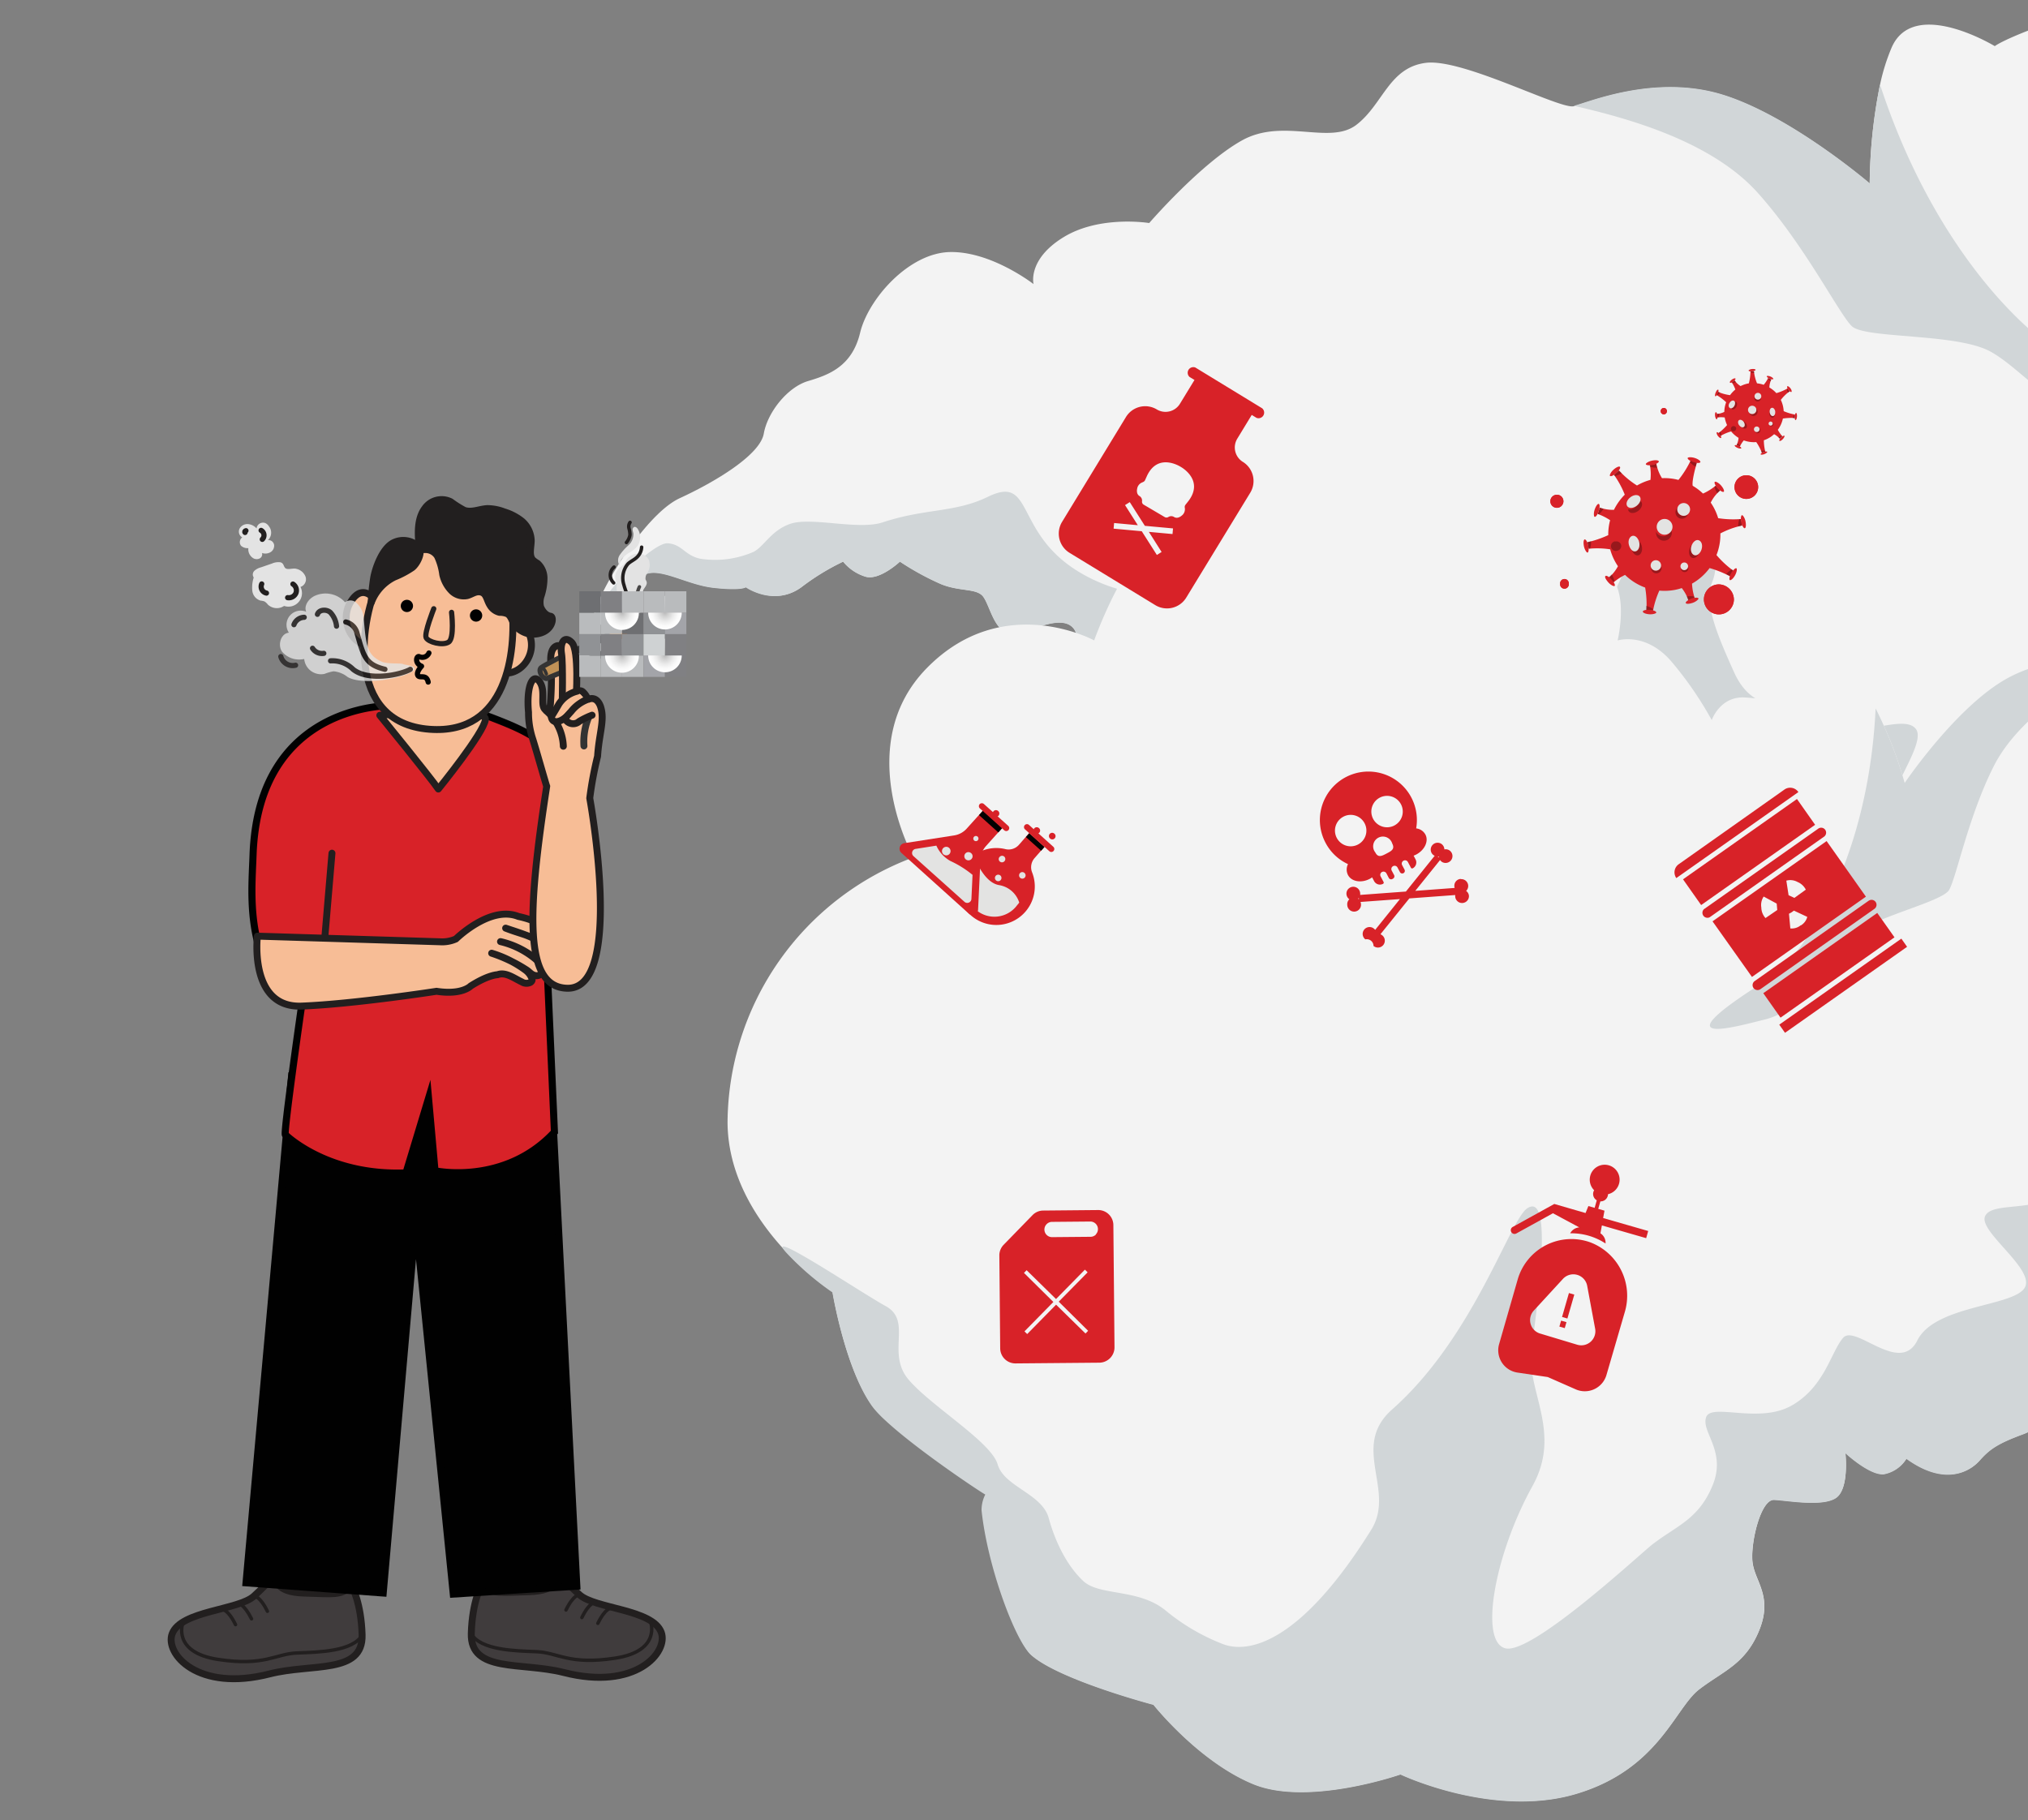 <svg xmlns="http://www.w3.org/2000/svg" xmlns:xlink="http://www.w3.org/1999/xlink" viewBox="0 0 360 323.15"><rect x="0" y="0" width="360" height="323.15" fill="#808080" stroke="none"/><defs><style>.cls-1,.cls-15,.cls-17,.cls-19,.cls-20,.cls-24,.cls-9{fill:none;}.cls-2{isolation:isolate;}.cls-3{clip-path:url(#clip-path);}.cls-4{fill:#f3f3f3;}.cls-5{fill:#d1d6d8;}.cls-13,.cls-6{fill:#f7bd96;}.cls-13,.cls-14,.cls-17,.cls-20,.cls-6,.cls-7,.cls-8,.cls-9{stroke:#221f1f;}.cls-10,.cls-11,.cls-13,.cls-14,.cls-15,.cls-17,.cls-19,.cls-20,.cls-21,.cls-24,.cls-6,.cls-7,.cls-8,.cls-9{stroke-linecap:round;}.cls-13,.cls-14,.cls-15,.cls-17,.cls-19,.cls-20,.cls-21,.cls-24,.cls-6,.cls-7,.cls-8,.cls-9{stroke-linejoin:round;}.cls-14,.cls-19,.cls-20,.cls-21,.cls-6,.cls-7,.cls-8{stroke-width:1.23px;}.cls-21,.cls-7{fill:#fff;}.cls-8{fill:#403c3d;}.cls-24,.cls-9{stroke-width:0.61px;}.cls-10,.cls-12{fill:#010101;}.cls-10,.cls-11,.cls-15{stroke:#010101;}.cls-10,.cls-11{stroke-miterlimit:10;stroke-width:1.26px;}.cls-11,.cls-35{fill:#d82228;}.cls-13,.cls-15,.cls-17{stroke-width:0.92px;}.cls-14{fill:#221f1f;}.cls-16{fill:#e3e3e3;}.cls-18{opacity:0.8;}.cls-19,.cls-21,.cls-24{stroke:#333;}.cls-22{fill:#fb9036;}.cls-23{fill:#c19257;}.cls-25{fill:#b9bbbd;}.cls-26{fill:#a3a4a9;}.cls-27{fill:#808083;}.cls-28,.cls-29,.cls-33,.cls-34{mix-blend-mode:multiply;}.cls-28{fill:url(#radial-gradient);}.cls-29{fill:url(#radial-gradient-2);}.cls-30{fill:#909295;}.cls-31{fill:#cfd2d3;}.cls-32{fill:#6e6f72;}.cls-33{fill:url(#radial-gradient-3);}.cls-34{fill:url(#radial-gradient-4);}.cls-36,.cls-38{opacity:0.3;}.cls-37{fill:#e3e3e2;}</style><clipPath id="clip-path"><rect class="cls-1" width="360" height="323"/></clipPath><radialGradient id="radial-gradient" cx="110.43" cy="116.44" r="2.98" gradientUnits="userSpaceOnUse"><stop offset="0" stop-color="#bababa"/><stop offset="0.23" stop-color="#d2d2d2"/><stop offset="0.52" stop-color="#ebebeb"/><stop offset="0.78" stop-color="#fafafa"/><stop offset="1" stop-color="#fff"/></radialGradient><radialGradient id="radial-gradient-2" cx="118.04" cy="116.38" r="2.98" xlink:href="#radial-gradient"/><radialGradient id="radial-gradient-3" cx="110.43" cy="108.84" r="2.98" xlink:href="#radial-gradient"/><radialGradient id="radial-gradient-4" cx="118.04" cy="108.78" r="2.98" xlink:href="#radial-gradient"/></defs><g class="cls-2"><g id="Layer_1" data-name="Layer 1"><g class="cls-3"><path class="cls-4" d="M135.58,77c-.68,3.81-8.68,8.58-14.93,11.46s-14.8,17.05-15.56,21.79,6.28-6.24,9-8.06,7.59,1.57,12.58,2.13,5.74-.11,5.74-.11,5,3.55,9.83.05a41.76,41.76,0,0,1,7.44-4.56,8.22,8.22,0,0,0,4,2.68c2.49.7,6.08-2.68,6.08-2.68a48.33,48.33,0,0,0,7.31,4c3.36,1.36,6.39.68,7.51,2.27s1.82,5.54,4.25,6.41,9.52-4,11.85-.69-5.24,13.13,6.06,20.12,17.93.25,20-3.49-.92-6.87,1.32-9.49,9.76,1.83,13.5,4.65,10.06,8.86,15.68,6.93-.18,4.42,4.38,13.26,14.45.6,21.42-.44,13.37-15,19.74-14.25,16.34,3.12,13.21,10.84c-1.51,3.74,1,9.23,3.83,15.47,3.29,7.32,11.16,6.56,14.49,8.94s7.16-1.24,8.53-2.26,4.08-.32,5.87,1,2.2,7.21-.38,8.46.45,6,6.45,6.52,8,1.26,10.76,3.05,8.91,3.48,15.43-4.64c0,0,2.6,2.47,5.71,2s7-6.74,7-6.74,1.22,7.93,4.67,9,10.38-2.31,13.21-3.23,7.62,7.86,8.25,12.06-2.37,8.41,2.55,14.82,10,6.51,16.23,9.05,13.29,14.66,32.31,15S497,213.93,497,213.93s21.52,1.45,31.84-6.53,16.6-22.72,16.6-22.72S564,173.93,568.45,167s-1.82-37.76-1.06-39.59,16.85-13.12,20.4-22.75,1.8-26.45,1.8-26.45,18.19-20.37,12.46-42S576-7,547-9.4c0,0,6.71-27.53-14-39.51S495.88-45,495.88-45s-11.51-16.51-20-18.3-18.15,7.52-18.15,7.52-27.39-4-35.49,1.57-7.85,18.38-7.85,18.38-24.06.53-30.24,5,.41,16.26.41,16.26-6.68-.27-10.38,8a77.65,77.65,0,0,0-5,14.42S366,3.14,360.65,5.19s-6.55,3-6.55,3-14.3-8.7-18.27.17a35.54,35.54,0,0,0-2.1,6.7,92.42,92.42,0,0,0-1.83,17.54s-14-12-26.09-15.74-23.95,1.41-26.44,2-19.74-8.54-26.28-7.7-7.57,7.36-12.31,11-13-1.3-20.31,2.77S204,39.6,204,39.6s-8.75-1.44-15.2,2.51-5.33,8.33-5.33,8.33-7.45-5.81-14.79-5.69-14.56,8.33-16,14.34-5.62,7.49-9.25,8.57S136.25,73.19,135.58,77Z"/><path class="cls-5" d="M118.49,96.46c2.62.15,3.05,2.19,5.88,2.75a17.11,17.11,0,0,0,9.4-1.23c1.92-1,3.13-3.84,6.59-5,3.8-1.22,12,1.18,16.31-.23,7.65-2.54,12.77-1.67,18.69-4.54,8.17-4,4.64,6.2,15.94,13.19s25.32,4.62,27.39.88,10.63-.69,14.37,2.13,9.92-5.74,15.54-7.67,8.46,6.14,13,15,7,10.16,14,9.13S287.14,99.83,292.05,96s15-.31,11.86,7.42c-1.51,3.73,1.08,9.61,3.88,15.86,3.28,7.32,8.42,5.23,14.55,9s15.36-1.81,17.73,1.11S332.07,144,336,147s20-1.64,25.72,4.77,12.19-7.15,15.61-4.9,6.72,9.27,14.83,11.37,17-5.33,18.95-2.49-2.37,8.41,2.55,14.82,10,6.51,16.23,9.06c2.87,1.17,32.19,16.52,37.41,13.52s-3.32-20.69-15.27-32.91c-9.55-9.75-4.16-20.75-7.79-29.19-9.67-22.49-11.73-31.5-7.35-30.21s18.88,24.27,40.5,34.88c11.13,5.45,3.9,17.36,11.47,24.35,21.31,19.68,33.26,19.49,38.42,15.5a45.33,45.33,0,0,0,10.13-10.54c4.51-6.15,13.12-6.75,15.66-10.89s3.68-9.83,3.67-15.43,7.66-9.23,7.73-14.38,10.61-16,14-23.08-4.35-12.29.64-17.09c4.2-4,22.08-24.77,17.81-16.83a62.1,62.1,0,0,1-7.33,10.85s1.74,16.82-1.8,26.45c-2.48,6.74-17.95,24.58-18.93,25.46h0a7.75,7.75,0,0,1,1.71,3.14c2.06,12.42.43,29.82-2.11,33.74-4.51,6.93-23.05,17.68-23.05,17.68s-6.28,14.75-16.61,22.72S497,213.93,497,213.93s-17.1,14.75-36.12,14.39-26.07-12.47-32.31-15-11.31-2.64-16.23-9.05-1.93-10.62-2.55-14.82-5.42-13-8.25-12.05-9.75,4.29-13.21,3.22-4.68-9-4.68-9-3.83,6.22-6.95,6.74-5.71-2-5.71-2c-6.52,8.12-12.68,6.43-15.43,4.64s-4.76-2.54-10.76-3.05-9-5.27-6.45-6.52,2.17-7.15.38-8.46-4.49-2-5.87-1-5.2,4.64-8.53,2.26-11.21-1.62-14.49-8.94c-2.79-6.25-5.34-11.73-3.83-15.47,3.13-7.72-6.84-10-13.21-10.84S280,142.23,273,143.26s-16.87,9.28-21.43.44,1.24-15.19-4.37-13.26-11.94-4.12-15.68-6.93-11.27-7.26-13.5-4.64.76,5.75-1.32,9.48-8.7,10.48-20,3.49S193,115,190.66,111.72s-9.41,1.56-11.84.69-3.13-4.81-4.26-6.41-4.15-.9-7.51-2.27a48.33,48.33,0,0,1-7.31-4s-3.59,3.38-6.08,2.68a8.22,8.22,0,0,1-4-2.68,41.76,41.76,0,0,0-7.44,4.56c-4.85,3.49-9.83,0-9.83,0s-.75.65-5.74.09-9.85-3.94-12.58-2.12-9.84,13.35-9.07,8.61S115.86,96.31,118.49,96.46Z"/><path class="cls-5" d="M279.37,18.78c9.11,2.1,24.34,6.14,32.7,15.5s14.31,21.31,16.63,23.61,18.53,1.21,24.6,4.51S365.77,75,375.49,74.68c6.48-.18,24.52,0-2-8.05C361.46,63,343.39,44.68,333.73,15a92.42,92.42,0,0,0-1.83,17.54s-14-12-26.09-15.74S281.86,18.22,279.37,18.78Z"/><path class="cls-4" d="M500,131.68c1.33,2.81,8.56,4.81,14,5.71s15.13,10.08,16.73,13.59-6.21-3.49-8.72-4.32-5.56,2.83-9.32,4.33-4.48,1.14-4.48,1.14-3.11,3.82-7.62,2.14a34.27,34.27,0,0,0-6.75-2,6.56,6.56,0,0,1-2.5,2.93c-1.78,1.07-5.29-.78-5.29-.78a39,39,0,0,1-4.82,4.68c-2.32,1.78-4.81,1.89-5.35,3.37s-.22,4.69-1.93,5.88-8.24-1.07-9.34,2,6.87,9.08-.42,16.92-13.87,4-16.27,1.55-.75-5.52-3-7.08-7.2,3.5-9.5,6.49-5.92,9-10.69,8.73,1.08,3.38-.57,11.22-11.1,3.55-16.73,4.23-13.59-8.83-18.36-6.85-12,5.91-7.95,11.23c2,2.58,1.17,7.39.33,12.83-1,6.39-7.27,7.48-9.34,10s-5.83.55-7.11.06-3.23.62-4.35,2-.17,6.07,2.1,6.48.93,4.76-3.61,6.45-6,2.68-7.71,4.66-6.17,4.6-13-.31a6.06,6.06,0,0,1-4,2.74c-2.53.26-6.84-3.75-6.84-3.75s.74,6.41-1.71,8-8.55.43-10.94.32-4.24,7.72-3.83,11.12,3.63,6,1.18,12.05-6.37,7.18-10.67,10.49-7.19,14.21-21.88,18.55-31.12-3.47-31.12-3.47-16.39,5.72-26.11,1.73-17.74-14.1-17.74-14.1-16.69-4.39-21.67-8.81-6.63-29.71-7.61-31-15.89-6.6-20.7-13.31-7-20.16-7-20.16-18.47-11.93-18.64-30a50.57,50.57,0,0,1,33-47.14s-11.08-19.94,2.42-33.65,29.66-4.87,29.66-4.87,5.41-15.27,11.6-18.46,15.7,2,15.7,2S242,88.42,249.43,91s10,12.6,10,12.6S278.25,98.87,284,101s3.15,12.71,3.15,12.71,5.12-1.64,9.77,4a63.16,63.16,0,0,1,6.94,10.14s1.51-4.4,6.08-4a29.23,29.23,0,0,1,5.72.89s9.24-9.8,14.21-3.76a28.76,28.76,0,0,1,3.07,4.75,75,75,0,0,1,5.16,13.23s8.29-12.29,16.89-17.79,18.9-4,20.95-4.11,13.51-10.84,18.76-11.58,7.45,4.1,11.91,5.91,9.79-3.77,16.36-2.18,16,7.93,16,7.93,6.48-3,12.33-1.3,5.92,5.34,5.92,5.34,4.54-6.11,10.26-7.58,13.09,3.36,15.52,7.71,6,4.62,9,4.68S498.67,128.86,500,131.68Z"/><path class="cls-5" d="M517.43,143.14c-2,.68-1.91,2.35-4,3.39a13.79,13.79,0,0,1-7.56,1.05c-1.71-.38-3.25-2.31-6.17-2.44-3.22-.13-9.11,3.49-12.72,3.3-6.49-.34-10.27,1.43-15.48.46-7.18-1.33-2.28,5.81-9.56,13.65s-18.67,9-21.08,6.53-8.4,1.73-10.7,4.71-8.93-2.33-13.7-2.63-5.26,6.57-6.91,14.41-3.27,9.38-8.9,10.07-13.47-13.9-18.1-15.84-11.7,3-7.62,8.29c2,2.58,1.21,7.69.37,13.14-1,6.39-5.43,5.87-9.39,10.07s-12.31,1.87-13.53,4.64,9.34,9.68,6.92,12.87-15.87,3-18.95,9.19-11-2.95-13.16-.48-3.24,8.63-9.09,12-14.34-.51-15.24,2.11,3.63,6,1.17,12.05-6.36,7.18-10.66,10.49c-2,1.52-21.47,19.7-26.16,18.48s-1.84-16.78,4.83-28.81c5.33-9.61-1.19-17-.17-24.32,2.7-19.53,2.38-27-.74-25s-9.48,22.88-24,35.72c-7.48,6.61.68,14.31-3.71,21.36-12.34,19.82-21.66,22.23-26.52,20.23a36.84,36.84,0,0,1-10.12-6c-4.8-3.81-11.62-2.45-14.48-5.12s-4.95-6.85-6.14-11.19-7.91-5.54-9.06-9.52S165.44,249.77,161.33,245s.75-10.47-4.15-13.13c-4.12-2.23-22.42-14.52-17.41-9.26a49.76,49.76,0,0,0,8,6.85s2.23,13.43,7,20.15c3.37,4.71,19.18,15.26,20.13,15.74h0a6.12,6.12,0,0,0-.66,2.8c1.06,10.08,6,23.24,8.84,25.74,5,4.42,21.67,8.81,21.67,8.81s8,10.11,17.74,14.1,26.11-1.73,26.11-1.73,16.42,7.81,31.12,3.47,17.58-15.24,21.88-18.55,8.21-4.47,10.67-10.49-.77-8.66-1.18-12.05,1.43-11.23,3.83-11.12,8.49,1.25,10.94-.31,1.71-8,1.71-8,4.3,4,6.84,3.75a6,6,0,0,0,4-2.75c6.8,4.92,11.22,2.3,13,.32s3.16-3,7.71-4.67,5.88-6,3.61-6.43-3.21-5.09-2.1-6.49,3.06-2.52,4.35-2,5,2.49,7.11-.06,8.35-3.65,9.34-10c.84-5.44,1.64-10.25-.33-12.83-4.07-5.33,3.17-9.25,7.95-11.23s12.73,7.54,18.36,6.85,15.08,3.61,16.73-4.23-4.2-11.52.57-11.22,8.39-5.75,10.69-8.73,7.2-8,9.5-6.49.63,4.63,3,7.09,9,6.27,16.27-1.56-.69-13.86.42-16.92,7.63-.79,9.34-2,1.4-4.4,1.94-5.88,3-1.59,5.34-3.36a39.52,39.52,0,0,0,4.82-4.69s3.51,1.86,5.29.78a6.56,6.56,0,0,0,2.5-2.93,34.27,34.27,0,0,1,6.75,2c4.51,1.68,7.62-2.13,7.62-2.13s.72.35,4.48-1.15,6.81-5.16,9.32-4.33,10.48,8.26,8.88,4.75S519.43,142.47,517.43,143.14Z"/><path class="cls-5" d="M375.94,117.15c-6.62,3.58-17.58,10-22.08,19S347.3,155.76,346,158s-14.13,4.89-18.14,8.75-7,12.41-14.61,14.27c-5.06,1.24-19,5.25-.14-6.68,8.54-5.41,18.66-23.47,19.84-48.56a75,75,0,0,1,5.16,13.23s8.29-12.29,16.89-17.79S373.89,117.25,375.94,117.15Z"/><path class="cls-6" d="M94.91,220.72s-.71,46.35,1.91,55.15c0,0-3.25,6.86-11.08,1.57,0,0-5.87-37.27-6.75-59.79Z"/><path class="cls-7" d="M95.82,264.12s-2.15,3.27-11.35,1.47c0,0-1-.57-.37,4.8s1.58,9,1.37,11.07,5.38,5.24,10.6,2.68.81-6.28.75-8.27S97.32,266.69,95.82,264.12Z"/><path class="cls-8" d="M98.81,280s.46,2.46-4.88,2.6-6.12.47-8.46-1.16c0,0-1.65,2.82-1.81,8.6-.18,7,8.91,5,16.39,6.9,12.79,3.29,18.64-3.6,17.33-7.12-1.55-4.14-11.77-4.16-14.54-6.7S100.22,280.24,98.81,280Z"/><path class="cls-9" d="M115.48,287.9s2,5.23-6.27,6.5-10.13-1-14-1.15-9.86-.26-11.59-3.19"/><path class="cls-9" d="M108.48,285.53s-1-.08-2.35,2.69"/><path class="cls-9" d="M105.64,284.5s-1-.08-2.35,2.69"/><path class="cls-9" d="M102.82,283.16s-1-.08-2.35,2.69"/><path class="cls-6" d="M53.1,220.53s.64,46.77-2,55.58c0,0,3.25,6.86,11.08,1.57,0,0,5.93-37.13,6.81-59.65Z"/><path class="cls-7" d="M52.13,264.36s2.14,3.27,11.34,1.47c0,0,1-.58.37,4.79s-1.58,9-1.37,11.07-5.38,5.24-10.6,2.68-.81-6.27-.75-8.26S50.62,266.92,52.13,264.36Z"/><path class="cls-8" d="M49.13,280.26s-.46,2.45,4.89,2.59,6.11.47,8.45-1.16c0,0,1.65,2.83,1.81,8.6.18,7-8.91,5-16.39,6.9-12.79,3.29-18.64-3.59-17.33-7.11,1.55-4.14,11.77-4.17,14.54-6.71S47.72,280.47,49.13,280.26Z"/><path class="cls-9" d="M32.46,288.13s-2,5.24,6.27,6.5,10.13-1,14-1.15,9.86-.25,11.59-3.19"/><path class="cls-9" d="M39.46,285.77s1-.08,2.35,2.68"/><path class="cls-9" d="M42.31,284.73s.95-.08,2.34,2.69"/><path class="cls-9" d="M45.12,283.39s1-.07,2.35,2.69"/><polygon class="cls-10" points="97.8 191.89 102.39 281.62 80.47 283.02 73.8 216.84 68.02 282.83 43.68 281.02 51.77 191.02 97.8 191.89"/><path class="cls-11" d="M98.42,201l-1.2-27.08s5.33.13,5.17-14.74c-.23-20.35,0-21.43-1.44-22.14l-1-1.4c-3.27-4.44-7.65-6.29-12.24-8.07a26.87,26.87,0,0,0-8.76-1.88L74,128.46l-4.34-3.19s-23.81-.67-24.74,26.53c-.19,5.39-.86,12.33,2.11,19.37,0,0,2.61,6.67,6.5,7.46,0,0-3.32,23.15-2.86,22.84,0,0,7.4,7.36,21.4,6.78l4-13.23,1.15,12.85S89.54,210.55,98.42,201Z"/><path class="cls-6" d="M77.81,140.09s8.13-10,8.36-12.36S67.42,127,67.42,127,76.58,138.25,77.81,140.09Z"/><path class="cls-6" d="M89.32,112s2.83-3.49,4.58.44-2,8.28-5.45,6.76"/><path class="cls-6" d="M67,107.05s-2.38-4-4.73-.22.79,8.74,4.57,7.69"/><path class="cls-6" d="M81.51,97.57c1,.16,8.61,2.11,9.38,10.15s-.83,22.79-14.63,21.76c-15.22-1.13-12.37-20-8.73-26.74S79,97.19,81.51,97.57Z"/><path class="cls-12" d="M83.42,109.28a1.09,1.09,0,1,0,1.09-1.09A1.09,1.09,0,0,0,83.42,109.28Z"/><circle class="cls-12" cx="72.23" cy="107.58" r="1.09"/><path class="cls-13" d="M80.16,108.72s.55,4.59-.52,5.28-3.64,0-4-.79S77,108.08,77,108.08"/><path class="cls-14" d="M94.31,112.61A4.43,4.43,0,0,1,91.37,111c-.45-.65-.63-1.59-1.26-2a3.34,3.34,0,0,0-1.44-.28,2.7,2.7,0,0,1-1.7-1.29c-.57-.9-.59-2-1.53-2.29s-1.67.4-2.52.61a3.05,3.05,0,0,1-2.78-.87A6,6,0,0,1,78.59,102a11,11,0,0,0-.93-3.24,2.53,2.53,0,0,0-2.09-1.19c-1.15,0-1.13.1-1.25-1.4-.16-2-.12-4.3,1.1-5.91A3.62,3.62,0,0,1,80,89.08a19.58,19.58,0,0,0,2.42,1.53c1.32.46,2.7-.24,4.07-.31a8.3,8.3,0,0,1,3,.58,9.38,9.38,0,0,1,3.16,1.65,4.73,4.73,0,0,1,1.65,3.41c0,1.21-.47,2.64.28,3.48a4.87,4.87,0,0,0,.83.6,3.56,3.56,0,0,1,1.16,2.67,10.18,10.18,0,0,1-.48,3,3.61,3.61,0,0,0-.13,2.05s.54,1.5,1.8,1.68C98.45,109.58,98.09,112.68,94.31,112.61Z"/><path class="cls-14" d="M66.33,102.61c.25-1.52,1.45-5.22,3.54-6.26a3.9,3.9,0,0,1,4.22.51c1.19.88,0,3.2-.9,3.91A16.59,16.59,0,0,1,70,102.46a8.31,8.31,0,0,0-4.1,4.53A38,38,0,0,1,66.33,102.61Z"/><path class="cls-15" d="M76.14,115.94a1.27,1.27,0,0,1-1.7.65c-.54-.23-.88,1.19.39,1.69,0,0-1,1.06-.65,1.65s1.5-.33,1.83,1.17"/><path class="cls-16" d="M52.62,101a2.26,2.26,0,0,1,1.63,1.42,1.44,1.44,0,0,1-.91,1.79,2.4,2.4,0,0,1-2.91,3.37,2.31,2.31,0,0,1-2.88-.24,2.32,2.32,0,0,0-.61-.56,3.32,3.32,0,0,0-.71-.15,2.05,2.05,0,0,1-1.44-1.73,5.81,5.81,0,0,1,.25-2.37.92.92,0,0,1,.11-1.18,2.69,2.69,0,0,1,1.14-.61l2-.69a2.79,2.79,0,0,1,1.47-.22c.7.16.54.88,1,1.11S52.11,100.83,52.62,101Z"/><path class="cls-17" d="M52,103.7a1.35,1.35,0,0,1,.54,1.59,1.37,1.37,0,0,1-1.48.82"/><path class="cls-17" d="M46.46,103.68a1.17,1.17,0,0,0,.84,1.62"/><path class="cls-16" d="M42.78,96.89A1.06,1.06,0,0,1,43,95.41a1.18,1.18,0,0,1-.49-1.52A1.56,1.56,0,0,1,44,93.05a2.23,2.23,0,0,1,1.54.77,1.16,1.16,0,0,1,1.56-.95,1.56,1.56,0,0,1,.64.58,1.81,1.81,0,0,1-.18,2.45,1,1,0,0,1,1.1.86A1.33,1.33,0,0,1,48,98.05a1.8,1.8,0,0,1-1.49.13.83.83,0,0,1-.36.94,1.23,1.23,0,0,1-1.06.06,1.83,1.83,0,0,1-1-1.86A1.71,1.71,0,0,1,42.78,96.89Z"/><path class="cls-17" d="M46.56,95.76a1,1,0,0,0-.21-1.59"/><path class="cls-17" d="M43.66,94.22c-.16,0-.28.22-.16.32"/><g class="cls-18"><path class="cls-16" d="M72.54,119.59c-2.43,1.12-8.54,2-10.85.6a4.65,4.65,0,0,0-2.49-1,8.33,8.33,0,0,0-1.6.46A3,3,0,0,1,54,117a4,4,0,0,1-3.92-1.28c-.84-1.18-.24-3.25,1.2-3.39a2.52,2.52,0,0,1,3.07-3.72c-.44-1.09.45-2.3,1.5-2.81a4.63,4.63,0,0,1,5.4,1.13,1.58,1.58,0,0,1,2.19.27,3.84,3.84,0,0,1,1.09,2.2c.45,5.11.51,6.93,3.38,8.14,1.26.4,3.42.14,3.7.4C71.64,118,75.32,118.32,72.54,119.59Z"/><path class="cls-17" d="M68.33,118.83c-3.53-.84-3.81-2.42-4.95-6.4a2.71,2.71,0,0,0-2-2"/><path class="cls-17" d="M72.84,118.84c-1.78,1-7.48,2.16-10.16,0a5.22,5.22,0,0,0-4-1.51"/><path class="cls-17" d="M49.85,116.57a2.19,2.19,0,0,0,2.62,1.54"/><path class="cls-17" d="M56.35,109.07c.29-.86,1.6-.94,2.29-.34a4.23,4.23,0,0,1,1.1,2.44"/><path class="cls-17" d="M55.48,115.1a2,2,0,0,0,2,.9"/><path class="cls-17" d="M52.18,110.91A2,2,0,0,1,54,109.6"/></g><line class="cls-6" x1="58.93" y1="151.48" x2="57.68" y2="166.22"/><path class="cls-6" d="M77.49,176c4.55.7,6.07-.94,6.07-.94,3.15-2,4.75-2,4.75-2,1.45-.55,2.92.62,4.33,1.28a1.53,1.53,0,0,0,1.53.07c.41-.31.33-.57.11-1a3.28,3.28,0,0,0-1-1.17,19.64,19.64,0,0,0-6-3,26.65,26.65,0,0,1,6.1,2.91c.52.3.88.84,1.45,1a1.17,1.17,0,0,0,1.49-.6,2.26,2.26,0,0,0-.89-1.95,15.17,15.17,0,0,0-6.58-3.42,15.43,15.43,0,0,1,6.52,3.28,2.42,2.42,0,0,0,2.06.65c.92-.29.74-1.55.17-2.32-1.46-2-4.29-2.81-7.84-4,2.86,1.11,3.7,1,8.1,3.21.66.33,1.59.62,2.09.08s.37-1-.41-1.69A17,17,0,0,0,92,162.71c-5-2-11.07,4-11.07,4a6,6,0,0,1-2.84.5l-32.4-1S44.16,179,53.54,178.63,77.49,176,77.49,176Z"/><path class="cls-16" d="M110.32,100.53a2.08,2.08,0,0,0,.7-.83,2.52,2.52,0,0,1,2.83-1.34,2.05,2.05,0,0,1,1.35,1.1,2.68,2.68,0,0,1-.3,2.29,1.54,1.54,0,0,0-.3,1.13c.05.13.14.25.18.39.16.5-.3,1-.55,1.4a6.07,6.07,0,0,0-.31,2.73,5.26,5.26,0,0,1-1.28,3.13c-.24.29-2.55,2.28-2.48,1.19a1.18,1.18,0,0,1,.43-.66,2.53,2.53,0,0,0,.7-1,2.49,2.49,0,0,0-.57-2.22s-1.7-2.48-1.17-4.32C109.55,103.54,108.4,102,110.32,100.53Z"/><g class="cls-18"><path class="cls-9" d="M110.83,111.5a4.62,4.62,0,0,0,2.35-4.64,4.11,4.11,0,0,1,.33-2.67"/></g><path class="cls-16" d="M110.4,99.21a5,5,0,0,1,1.4-1.13,4.43,4.43,0,0,0,1.38-1.16,2.83,2.83,0,0,0,.34-.75,2.78,2.78,0,0,0-.32-2.27c-.14-.21-.38-.41-.62-.34a.52.52,0,0,0-.28.5,4,4,0,0,0,.13.6,2.56,2.56,0,0,1-.85,2.13A9.84,9.84,0,0,0,110,98.56a1.71,1.71,0,0,0,0,1.88A2.35,2.35,0,0,1,110.4,99.21Z"/><path class="cls-9" d="M111.84,92.75a1.28,1.28,0,0,0-.18,1.08,4.42,4.42,0,0,1,.17,1.13,2.83,2.83,0,0,1-.63,1.36"/><path class="cls-9" d="M113.9,97.15A2.7,2.7,0,0,1,113,99c-.47.43-1.08.68-1.54,1.12a3.91,3.91,0,0,0-.7,3.75c.33,1.29,1,2.49,1.21,3.8a2.36,2.36,0,0,1-.32,2"/><path class="cls-9" d="M109,100.68a1.88,1.88,0,0,0-.06,2.81"/><path class="cls-6" d="M94.58,131.25a14.86,14.86,0,0,1-.76-4.77c-.43-4.7.8-7.17,2-5.39s-.21,4.56,1.31,5.11c0,0,.55,0,.6-1.55a60.47,60.47,0,0,0,.12-6.49c-.19-1.14-.19-3.1,1-3.49,2.12-.73,1.19,9.4,1.19,9.4s2.56-2.09,3.43-1.22a3.55,3.55,0,0,1,.89,1.33c1.84-.76,2.33,1.55,2.33,1.55.63,2.25-.36,4.62-.61,8.54a65.84,65.84,0,0,0-1.39,7.44s6.25,34-4,33.75c-7.66-.19-7.14-13.13-3.64-35.87C97,139.59,95.22,133.27,94.58,131.25Z"/><path class="cls-19" d="M104.52,127.3a11.26,11.26,0,0,0-.86,5.14"/><path class="cls-20" d="M97,126.23a8.8,8.8,0,0,1,3,6.26"/><path class="cls-21" d="M96.21,118.65c1.92-1.29,9.54-4.68,12.35-6a5.24,5.24,0,0,1,1.16,2.31L97,120.31a1.09,1.09,0,0,1-.55-.32C96.08,119.58,95.85,118.9,96.21,118.65Z"/><path class="cls-22" d="M107.71,113.48a.77.77,0,0,1,.12.26c0,.07,0,.13,0,.2s.16.28.28.4.24.3.14.43c.55,1,1.08.58,1.55.5a7.48,7.48,0,0,0,1.54-.61c.13,0,.25-.22.34-.32a.77.77,0,0,0,0-.81,1.67,1.67,0,0,1-.32-.77,1.08,1.08,0,0,0,0-.18.39.39,0,0,0-.25-.2,3.52,3.52,0,0,0-1.06-.22c-.1,0-.21,0-.25-.1s0-.09,0-.13-.2-.13-.3-.08a2.3,2.3,0,0,0-.43.25C108.57,112.45,107.35,112.73,107.71,113.48Z"/><path class="cls-23" d="M99.93,116.91a2.72,2.72,0,0,0,.57,1.64S97,120,97,120s-.63,0-.71-1.15Z"/><path class="cls-24" d="M96.21,118.65s.33-.21.77,1"/><path class="cls-6" d="M99.8,125.05s.17-7.24-.12-9,.41-3.39,1.8-2,.78,10.1.78,10.1"/><path class="cls-6" d="M104,124.33c-1.33.42-2.94,2.92-4.49,3.61s-1.65-.69-1.65-.69c.21-.27,1.39-2.3,1.39-2.3a5.47,5.47,0,0,1,3.2-2.23"/><path class="cls-6" d="M104.41,124.15a6.63,6.63,0,0,0-3,2.14s-.91,1-1.12,1.28a1.6,1.6,0,0,0,2.51.53,14.13,14.13,0,0,1,2.3-1.12"/><rect class="cls-25" x="102.83" y="116.38" width="3.8" height="3.8"/><rect class="cls-25" x="106.63" y="116.38" width="3.8" height="3.8"/><rect class="cls-25" x="110.43" y="116.38" width="3.8" height="3.8"/><rect class="cls-26" x="114.24" y="116.38" width="3.8" height="3.8"/><rect class="cls-27" x="118.04" y="116.38" width="3.8" height="3.8"/><path class="cls-28" d="M113.41,116.44a3,3,0,1,1-3-3A3,3,0,0,1,113.41,116.44Z"/><circle class="cls-29" cx="118.04" cy="116.38" r="2.98"/><rect class="cls-27" x="106.63" y="112.58" width="3.8" height="3.8"/><rect class="cls-30" x="110.43" y="112.58" width="3.8" height="3.8"/><rect class="cls-31" x="114.24" y="112.58" width="3.8" height="3.8"/><rect class="cls-27" x="118.04" y="112.58" width="3.8" height="3.8"/><rect class="cls-30" x="102.83" y="112.58" width="3.8" height="3.8"/><rect class="cls-25" x="102.83" y="108.78" width="3.8" height="3.8"/><rect class="cls-25" x="106.63" y="108.78" width="3.8" height="3.8"/><rect class="cls-32" x="110.43" y="108.78" width="3.8" height="3.8"/><rect class="cls-30" x="114.24" y="108.78" width="3.8" height="3.8"/><rect class="cls-26" x="118.04" y="108.78" width="3.8" height="3.8"/><path class="cls-33" d="M113.41,108.84a3,3,0,1,1-3-3A3,3,0,0,1,113.41,108.84Z"/><circle class="cls-34" cx="118.04" cy="108.78" r="2.98"/><rect class="cls-27" x="106.63" y="104.98" width="3.8" height="3.8"/><rect class="cls-25" x="110.43" y="104.98" width="3.8" height="3.8"/><rect class="cls-25" x="114.24" y="104.98" width="3.8" height="3.8"/><rect class="cls-25" x="118.04" y="104.98" width="3.8" height="3.8"/><rect class="cls-32" x="102.83" y="104.98" width="3.8" height="3.8"/><path class="cls-35" d="M220.62,82h0a3,3,0,0,1-1-4.09l2.58-4.24.85.52a1,1,0,0,0,1-1.7l-11.86-7.24a1,1,0,0,0-1,1.7l.85.51-2.59,4.24a3,3,0,0,1-4.09,1h0A4,4,0,0,0,199.9,74L188.52,92.68a4,4,0,0,0,1.32,5.46l15.26,9.31a4,4,0,0,0,5.46-1.32l11.38-18.65A4,4,0,0,0,220.62,82Zm-17.79,3.61a.66.66,0,0,0,.43-.35l.37-.82c2-4.18,6-1.53,6-1.53s4.15,2.27,1.37,6l-.56.71a.65.65,0,0,0-.12.54,1.42,1.42,0,0,1-.58,1.41,1.57,1.57,0,0,1-.62.33.93.93,0,0,1-.71-.11.93.93,0,0,0-1,0,.64.64,0,0,1-.68,0L203,89.59a.6.6,0,0,1-.27-.62.94.94,0,0,0-.44-.89.93.93,0,0,1-.43-.59,1.53,1.53,0,0,1,0-.7A1.42,1.42,0,0,1,202.83,85.63ZM206.2,98l-.84.53-2.68-4.21-5-.46.09-1,4.21.39-2.27-3.57.84-.53,2.68,4.21,5,.46-.09,1-4.2-.39Z"/><path class="cls-35" d="M268.53,217.84l7.38-4.08,5.55,1.61.5-1.24,1.11.32.38-1.34a1.3,1.3,0,0,1-.6-1.48,1,1,0,0,1,.14-.3,2.65,2.65,0,1,1,2.45.7.88.88,0,0,1-.05.33,1.3,1.3,0,0,1-1.3.94l-.38,1.33,1.11.32-.24,1.31,8,2.3-.36,1.27-7.86-2.26-.26,1.4a2,2,0,0,1,.91,1.81,11,11,0,0,0-6.28-1.81,2,2,0,0,1,1.62-1.05l-4.68-2.51L269.17,219a.66.66,0,1,1-.64-1.16Z"/><path class="cls-35" d="M269.42,227.14l-3.32,11.55a4,4,0,0,0,3.23,5l5.42.8,5,2.2a4,4,0,0,0,5.41-2.53L288.41,233a10.14,10.14,0,0,0-6.07-12.41A9.92,9.92,0,0,0,269.42,227.14Zm2.8,5.61,5.23-5.69a2.5,2.5,0,0,1,4.3,1.24l1.41,7.6a2.5,2.5,0,0,1-3.15,2.86l-3.32-1-3.32-1A2.49,2.49,0,0,1,272.22,232.75Z"/><rect class="cls-35" x="276.19" y="231.36" width="4.42" height="0.99" transform="translate(-21.45 435.23) rotate(-73.94)"/><rect class="cls-35" x="276.9" y="234.66" width="1.1" height="0.99" transform="translate(-25.36 436.6) rotate(-73.92)"/><rect class="cls-35" x="313.94" y="174.11" width="26.51" height="1.77" transform="translate(-41.07 220.43) rotate(-35.17)"/><path class="cls-35" d="M316.74,140.2,298,153.44a1.76,1.76,0,0,0-.43,2.46l21.67-15.27A1.76,1.76,0,0,0,316.74,140.2Z"/><path class="cls-35" d="M322.72,147.16l-20.23,14.25a.89.89,0,0,0,1,1.45l20.23-14.26a.88.88,0,1,0-1-1.44Z"/><polygon class="cls-35" points="322.21 146.44 322.21 146.44 318.99 141.86 298.76 156.12 301.98 160.69 322.21 146.44"/><polygon class="cls-35" points="333.24 162.09 313.01 176.34 316.07 180.68 336.3 166.42 333.24 162.09 333.24 162.09"/><path class="cls-35" d="M331.72,159.92l-20.23,14.26a.88.88,0,0,0-.22,1.23.89.89,0,0,0,1.24.21l20.22-14.25a.88.88,0,0,0-1-1.45Z"/><path class="cls-35" d="M324.25,149.33h0L304,163.58l7,9.87,20.23-14.25h0ZM313.4,163a2.85,2.85,0,0,1-.74-1.88,2.68,2.68,0,0,1,.42-1.94l2.31,1.25.05.57.05.57Zm6.27,1.27a2.51,2.51,0,0,1-1.86.57l-.24-2.61L318,162l.45-.32,2.37,1.11A2.51,2.51,0,0,1,319.67,164.31Zm.91-6.33-2.05,1.48-.51-.24-.52-.23-.4-2.59a2.62,2.62,0,0,1,2,.24A2.85,2.85,0,0,1,320.58,158Z"/><path class="cls-35" d="M307.79,106.51a2.66,2.66,0,1,1-2.66-2.75A2.71,2.71,0,0,1,307.79,106.51Z"/><path class="cls-35" d="M307.79,106.51a2.66,2.66,0,1,1-2.66-2.75A2.71,2.71,0,0,1,307.79,106.51Z"/><path class="cls-35" d="M295.9,73a.56.56,0,0,1-.55.57.57.57,0,0,1-.55-.57.56.56,0,0,1,.55-.57A.55.55,0,0,1,295.9,73Z"/><path class="cls-35" d="M295.9,73a.56.56,0,0,1-.55.57.57.57,0,0,1-.55-.57.56.56,0,0,1,.55-.57A.55.55,0,0,1,295.9,73Z"/><path class="cls-35" d="M312.1,86.47a2.1,2.1,0,1,1-2.1-2.09A2.1,2.1,0,0,1,312.1,86.47Z"/><path class="cls-35" d="M312.1,86.47a2.1,2.1,0,1,1-2.1-2.09A2.1,2.1,0,0,1,312.1,86.47Z"/><path class="cls-35" d="M277.53,89a1.16,1.16,0,1,1-1.15-1.16A1.15,1.15,0,0,1,277.53,89Z"/><path class="cls-35" d="M277.53,89a1.16,1.16,0,1,1-1.15-1.16A1.15,1.15,0,0,1,277.53,89Z"/><path class="cls-35" d="M278.48,103.66a.77.77,0,1,1-1.53,0,.77.77,0,1,1,1.53,0Z"/><path class="cls-35" d="M278.48,103.66a.77.77,0,1,1-1.53,0,.77.77,0,1,1,1.53,0Z"/><path class="cls-35" d="M304.7,98.55a9.73,9.73,0,0,0,.69-3.84,15.14,15.14,0,0,1,3.89-1.41l-.22-1.15A17.23,17.23,0,0,1,305,92a9.9,9.9,0,0,0-1.32-2.76,6.68,6.68,0,0,1,1.69-2.17l-.78-.87a9.45,9.45,0,0,1-2.28,1.43,9.87,9.87,0,0,0-1.83-1.38c-.2-1,.74-4.1.74-4.1l-1.11-.38a17.33,17.33,0,0,1-2.16,3.44,9.49,9.49,0,0,0-2.92-.31,7.15,7.15,0,0,1-1-2.57l-1.15.22a9.23,9.23,0,0,1,.1,2.65,9.8,9.8,0,0,0-2.39,1,15.21,15.21,0,0,1-3.19-2.67l-.89.78a16.39,16.39,0,0,1,1.91,3.52,10.07,10.07,0,0,0-1.92,2.69,7.11,7.11,0,0,1-2.51-.39l-.38,1.12a10.25,10.25,0,0,1,2.21,1.11,9.73,9.73,0,0,0-.33,2.65,18.7,18.7,0,0,1-3.69,1.26l.22,1.16a15.2,15.2,0,0,1,3.81.1,10,10,0,0,0,1.38,3,7,7,0,0,1-1.59,2l.79.89a9.75,9.75,0,0,1,2.06-1.35,10,10,0,0,0,3.57,2.25,16.91,16.91,0,0,1,.22,4l1.18.1a15.53,15.53,0,0,1,1.12-3.56,10,10,0,0,0,2.66-.11,9.45,9.45,0,0,0,1.32-.34,7.25,7.25,0,0,1,1.18,2.18l1.12-.39a9.5,9.5,0,0,1-.48-2.58,10,10,0,0,0,3.12-2.76,18.16,18.16,0,0,1,3.63,1.47l.59-1A17.22,17.22,0,0,1,304.7,98.55ZM293.25,85.16h0Z"/><path class="cls-35" d="M287.56,82.89c.15.16-.13.64-.63,1.09a3.15,3.15,0,0,1-.49.37c-.3.18-.56.25-.65.14s.13-.65.62-1.09S287.42,82.73,287.56,82.89Z"/><path class="cls-36" d="M286.49,84.32a4,4,0,0,0,.87-.8l.51.51a3.85,3.85,0,0,1-1.22.49Z"/><path class="cls-35" d="M283.8,89.47c.21.07.21.63,0,1.26a4,4,0,0,1-.23.57c-.17.31-.36.5-.5.46s-.21-.63,0-1.26S283.6,89.41,283.8,89.47Z"/><path class="cls-36" d="M283.6,91.25a2.64,2.64,0,0,0,.35-1.13c.2.07.44.14.68.2a3.74,3.74,0,0,1-.79,1Z"/><path class="cls-35" d="M281.31,95.77c.21,0,.49.44.63,1.09a2.72,2.72,0,0,1,.07.61c0,.35-.06.61-.2.64s-.49-.45-.63-1.09S281.1,95.81,281.31,95.77Z"/><path class="cls-36" d="M282,97.41a4,4,0,0,0-.25-1.15l.7-.18a4.06,4.06,0,0,1-.19,1.3Z"/><path class="cls-35" d="M285,102.27c.16-.14.65.14,1.09.63a2.63,2.63,0,0,1,.37.49c.19.3.26.56.15.65s-.65-.13-1.09-.62S284.79,102.42,285,102.27Z"/><path class="cls-36" d="M286.39,103.34a2.67,2.67,0,0,0-.81-.87c.17-.14.34-.31.52-.49a3.93,3.93,0,0,1,.49,1.2Z"/><path class="cls-35" d="M291.63,108.58c0-.21.56-.35,1.22-.3a3.53,3.53,0,0,1,.61.1c.34.09.57.23.55.38s-.56.34-1.22.3S291.61,108.79,291.63,108.58Z"/><path class="cls-36" d="M293.41,108.37a3.77,3.77,0,0,0-1.19-.08c0-.22,0-.47,0-.72a3.78,3.78,0,0,1,1.19.54Z"/><path class="cls-35" d="M299.25,107.07c-.07-.2.37-.55,1-.78a3.09,3.09,0,0,1,.6-.15c.35-.06.61,0,.66.11s-.37.55-1,.77S299.33,107.27,299.25,107.07Z"/><path class="cls-36" d="M300.79,106.14a2.71,2.71,0,0,0-1.11.42c-.07-.21-.16-.43-.26-.66a3.79,3.79,0,0,1,1.29,0Z"/><path class="cls-35" d="M307.08,103c-.18-.1-.08-.66.24-1.24a3.37,3.37,0,0,1,.35-.5c.23-.28.45-.42.58-.35s.07.65-.25,1.23S307.27,103.06,307.08,103Z"/><path class="cls-36" d="M307.64,101.26a3.61,3.61,0,0,0-.57,1l-.64-.33a3.85,3.85,0,0,1,1-.85Z"/><path class="cls-36" d="M291.46,97.06c.14.76-.16,1.45-.68,1.54s-1-.45-1.17-1.21.17-1.45.68-1.54S291.33,96.3,291.46,97.06Z"/><path class="cls-35" d="M291,96.34c.13.76-.17,1.45-.68,1.55s-1-.45-1.18-1.22.17-1.45.68-1.54S290.84,95.58,291,96.34Z"/><path class="cls-37" d="M291,96.34c.13.76-.17,1.45-.68,1.55s-1-.45-1.18-1.22.17-1.45.68-1.54S290.84,95.58,291,96.34Z"/><path class="cls-36" d="M289.67,89.21c.61-.48,1.36-.53,1.68-.12s.09,1.13-.52,1.6-1.36.53-1.68.12S289.06,89.69,289.67,89.21Z"/><path class="cls-35" d="M289.13,88.56c.61-.48,1.36-.53,1.68-.12s.09,1.12-.52,1.6-1.36.53-1.68.12S288.52,89,289.13,88.56Z"/><path class="cls-37" d="M289.4,88.3c.6-.48,1.36-.54,1.68-.13s.09,1.13-.52,1.61-1.36.53-1.68.12S288.79,88.77,289.4,88.3Z"/><path class="cls-36" d="M294.93,100.71a.92.92,0,1,1-1.07-.74A.92.92,0,0,1,294.93,100.71Z"/><path class="cls-35" d="M294.85,100.23a.92.92,0,0,1-1.82.32.92.92,0,0,1,1.82-.32Z"/><path class="cls-37" d="M294.85,100.23a.92.92,0,0,1-1.82.32.92.92,0,0,1,1.82-.32Z"/><path class="cls-36" d="M299.51,91.57a1.13,1.13,0,1,1-1.91-1.22,1.13,1.13,0,1,1,1.91,1.22Z"/><path class="cls-35" d="M299.83,91.06a1.12,1.12,0,0,1-1.56.34,1.13,1.13,0,0,1-.35-1.56,1.14,1.14,0,0,1,1.57-.35A1.13,1.13,0,0,1,299.83,91.06Z"/><path class="cls-37" d="M299.83,91.06a1.12,1.12,0,0,1-1.56.34,1.13,1.13,0,0,1-.35-1.56,1.14,1.14,0,0,1,1.57-.35A1.13,1.13,0,0,1,299.83,91.06Z"/><path class="cls-36" d="M299.71,100.78a.67.67,0,0,1-.54.78.68.68,0,0,1-.79-.54.69.69,0,0,1,.55-.79A.68.68,0,0,1,299.71,100.78Z"/><path class="cls-35" d="M299.65,100.42a.69.69,0,0,1-.55.79.67.67,0,0,1-.78-.55.67.67,0,0,1,.54-.78A.67.67,0,0,1,299.65,100.42Z"/><path class="cls-37" d="M299.65,100.42a.69.69,0,0,1-.55.79.67.67,0,0,1-.78-.55.67.67,0,0,1,.54-.78A.67.67,0,0,1,299.65,100.42Z"/><path class="cls-35" d="M309.72,93.79c-.21,0-.48-.44-.62-1.08a3.46,3.46,0,0,1-.07-.6c0-.36.07-.61.2-.64s.49.44.62,1.08S309.93,93.74,309.72,93.79Z"/><path class="cls-36" d="M309,92.16a3.85,3.85,0,0,0,.25,1.14l-.69.18a4,4,0,0,1,.19-1.29Z"/><path class="cls-35" d="M306,87.3c-.16.14-.64-.13-1.08-.62a3.65,3.65,0,0,1-.37-.48c-.18-.3-.25-.55-.14-.65s.64.13,1.08.62S306.13,87.16,306,87.3Z"/><path class="cls-36" d="M304.55,86.24a2.59,2.59,0,0,0,.8.86c-.17.15-.34.31-.51.49a3.86,3.86,0,0,1-.49-1.18Z"/><path class="cls-35" d="M301.84,82.05c-.07.2-.63.2-1.25,0a2.83,2.83,0,0,1-.55-.24c-.31-.17-.49-.36-.45-.5s.62-.19,1.24,0S301.9,81.85,301.84,82.05Z"/><path class="cls-36" d="M300.08,81.82a3.84,3.84,0,0,0,1.12.36l-.2.69a3.63,3.63,0,0,1-1-.81Z"/><path class="cls-35" d="M294.47,81.92c0,.2-.43.48-1.07.62a2.7,2.7,0,0,1-.6.07c-.36,0-.61-.06-.64-.2s.44-.48,1.08-.62S294.43,81.71,294.47,81.92Z"/><path class="cls-36" d="M292.85,82.61a2.67,2.67,0,0,0,1.14-.25c0,.21.1.44.16.68a3.74,3.74,0,0,1-1.26-.18Z"/><path class="cls-36" d="M301.72,98c-.24.74-.83,1.21-1.32,1.05s-.71-.88-.47-1.62.82-1.21,1.32-1S302,97.26,301.72,98Z"/><path class="cls-35" d="M302.05,97.55c-.24.74-.83,1.2-1.32,1s-.71-.89-.47-1.62.82-1.21,1.32-1S302.28,96.81,302.05,97.55Z"/><path class="cls-37" d="M302.05,97.55c-.24.74-.83,1.2-1.32,1s-.71-.89-.47-1.62.82-1.21,1.32-1S302.28,96.81,302.05,97.55Z"/><path class="cls-36" d="M296.75,94.35a1.4,1.4,0,1,1-1.63-1.13A1.41,1.41,0,0,1,296.75,94.35Z"/><path class="cls-35" d="M296.6,93.55A1.4,1.4,0,1,1,295,92.42,1.39,1.39,0,0,1,296.6,93.55Z"/><path class="cls-37" d="M296.87,93.29a1.4,1.4,0,1,1-1.63-1.13A1.4,1.4,0,0,1,296.87,93.29Z"/><g class="cls-38"><path d="M286.72,96.15a.88.88,0,0,1,1.07.63.89.89,0,0,1-.69,1,.86.86,0,1,1-.38-1.67Z"/></g><path class="cls-35" d="M316.63,73a5.23,5.23,0,0,0-.51-2,7.86,7.86,0,0,1,1.57-1.53l-.36-.51a9.27,9.27,0,0,1-2,.84,5.28,5.28,0,0,0-1.24-1,3.46,3.46,0,0,1,.34-1.41l-.57-.26a5.13,5.13,0,0,1-.78,1.19,5.42,5.42,0,0,0-1.18-.26,7.67,7.67,0,0,1-.55-2.13l-.61,0a9.47,9.47,0,0,1-.29,2.13,5.3,5.3,0,0,0-1.47.49,3.75,3.75,0,0,1-1.06-1l-.5.36a5.21,5.21,0,0,1,.63,1.25,5.12,5.12,0,0,0-.94,1,8,8,0,0,1-2.12-.58l-.26.57a9,9,0,0,1,1.69,1.27,5,5,0,0,0-.33,1.71,3.79,3.79,0,0,1-1.3.37l.07.62a4.91,4.91,0,0,1,1.3,0,5.55,5.55,0,0,0,.42,1.35,10,10,0,0,1-1.5,1.41l.36.51a8,8,0,0,1,1.86-.79,5.29,5.29,0,0,0,1.32,1.14,3.8,3.8,0,0,1-.34,1.29l.57.26a4.89,4.89,0,0,1,.7-1.1,5.18,5.18,0,0,0,2.21.3,9.24,9.24,0,0,1,1,1.89l.6-.21a8.42,8.42,0,0,1-.25-2,5.31,5.31,0,0,0,1.26-.63,6.12,6.12,0,0,0,.56-.45,3.68,3.68,0,0,1,1,.79l.46-.43a5.34,5.34,0,0,1-.8-1.14,5.28,5.28,0,0,0,.9-2,9.55,9.55,0,0,1,2.07-.09l.06-.62A8.89,8.89,0,0,1,316.63,73ZM308.19,69h0Z"/><path class="cls-35" d="M305,69.19c.1,0,.07.34-.07.66a1.57,1.57,0,0,1-.15.29c-.11.15-.22.24-.29.21s-.07-.34.07-.66S304.85,69.14,305,69.19Z"/><path class="cls-36" d="M304.75,70.11a2,2,0,0,0,.25-.57l.35.13a2,2,0,0,1-.47.5Z"/><path class="cls-35" d="M304.59,73.18c.11,0,.24.26.28.6a1.87,1.87,0,0,1,0,.33c0,.19-.06.32-.14.33s-.24-.26-.28-.61S304.48,73.19,304.59,73.18Z"/><path class="cls-36" d="M304.88,74.08a1.38,1.38,0,0,0-.08-.62l.37,0a1.9,1.9,0,0,1-.15.66Z"/><path class="cls-35" d="M304.77,76.75c.09-.07.33.11.54.39a1.4,1.4,0,0,1,.17.28c.08.17.1.31,0,.35s-.34-.11-.54-.39S304.68,76.82,304.77,76.75Z"/><path class="cls-36" d="M305.46,77.39a1.88,1.88,0,0,0-.37-.5l.3-.24a2.22,2.22,0,0,1,.19.67Z"/><path class="cls-35" d="M307.94,79.09c.05-.11.34-.08.66.06a1.57,1.57,0,0,1,.29.15c.15.11.24.22.21.29s-.34.07-.66-.07S307.9,79.19,307.94,79.09Z"/><path class="cls-36" d="M308.87,79.29a1.45,1.45,0,0,0-.58-.25c0-.1.09-.22.14-.35a2,2,0,0,1,.49.47Z"/><path class="cls-35" d="M312.53,80.66c0-.11.2-.29.52-.41l.32-.09c.18,0,.32,0,.35.06s-.2.29-.52.41S312.57,80.77,312.53,80.66Z"/><path class="cls-36" d="M313.34,80.17a2,2,0,0,0-.59.22l-.14-.35a1.91,1.91,0,0,1,.69,0Z"/><path class="cls-35" d="M315.87,78.27c-.08-.08.06-.35.31-.59a1.16,1.16,0,0,1,.25-.21c.16-.11.29-.15.34-.09s-.06.34-.3.59S316,78.35,315.87,78.27Z"/><path class="cls-36" d="M316.41,77.48a1.43,1.43,0,0,0-.45.45,3.38,3.38,0,0,0-.27-.26,2.11,2.11,0,0,1,.62-.29Z"/><path class="cls-35" d="M318.74,74.58c-.11,0-.18-.3-.16-.65a1.4,1.4,0,0,1,.06-.32c.05-.18.13-.3.2-.3s.18.3.15.65S318.85,74.58,318.74,74.58Z"/><path class="cls-36" d="M318.63,73.64a2,2,0,0,0,0,.62h-.38a1.86,1.86,0,0,1,.29-.63Z"/><path class="cls-36" d="M309.93,75.15c.24.34.24.74,0,.89s-.59,0-.83-.32-.23-.74,0-.89S309.7,74.82,309.93,75.15Z"/><path class="cls-35" d="M309.54,74.91c.23.34.24.74,0,.9s-.59,0-.83-.33-.23-.74,0-.89S309.31,74.58,309.54,74.91Z"/><path class="cls-37" d="M309.54,74.91c.23.34.24.74,0,.9s-.59,0-.83-.33-.23-.74,0-.89S309.31,74.58,309.54,74.91Z"/><path class="cls-36" d="M307.35,71.77c.19-.36.54-.55.79-.43s.29.53.1.89-.54.55-.79.43S307.17,72.13,307.35,71.77Z"/><path class="cls-35" d="M307,71.57c.19-.36.54-.55.79-.42s.28.52.1.88-.54.56-.79.43S306.76,71.94,307,71.57Z"/><path class="cls-37" d="M307,71.57c.19-.36.54-.55.79-.42s.28.52.1.88-.54.56-.79.43S306.76,71.94,307,71.57Z"/><path class="cls-36" d="M312.4,76.15a.49.49,0,0,1-.12.68.49.49,0,0,1-.68-.13.49.49,0,0,1,.8-.55Z"/><path class="cls-35" d="M312.25,75.94a.47.47,0,0,1-.12.67.49.49,0,1,1,.12-.67Z"/><path class="cls-37" d="M312.25,75.94a.47.47,0,0,1-.12.67.49.49,0,1,1,.12-.67Z"/><path class="cls-36" d="M312.6,70.75a.6.6,0,1,1-.51-.67A.59.59,0,0,1,312.6,70.75Z"/><path class="cls-35" d="M312.65,70.43a.6.6,0,0,1-.68.51.59.59,0,0,1-.51-.67.6.6,0,0,1,1.19.16Z"/><path class="cls-37" d="M312.65,70.43a.6.6,0,0,1-.68.51.59.59,0,0,1-.51-.67.6.6,0,0,1,1.19.16Z"/><path class="cls-36" d="M314.72,75.14a.35.35,0,0,1-.1.49.34.34,0,0,1-.49-.09.35.35,0,0,1,.09-.49A.36.36,0,0,1,314.72,75.14Z"/><path class="cls-35" d="M314.61,75a.36.36,0,1,1-.5-.09A.36.36,0,0,1,314.61,75Z"/><path class="cls-37" d="M314.61,75a.36.36,0,1,1-.5-.09A.36.36,0,0,1,314.61,75Z"/><path class="cls-35" d="M318,69.59c-.09.06-.33-.11-.53-.39a1.69,1.69,0,0,1-.17-.27c-.08-.17-.1-.31,0-.35s.33.1.54.38S318.09,69.52,318,69.59Z"/><path class="cls-36" d="M317.31,69a2,2,0,0,0,.38.5l-.3.23a1.88,1.88,0,0,1-.19-.65Z"/><path class="cls-35" d="M314.78,67.29c0,.1-.34.07-.66-.06a1.87,1.87,0,0,1-.28-.16c-.15-.1-.24-.21-.21-.28s.34-.07.65.06S314.82,67.18,314.78,67.29Z"/><path class="cls-36" d="M313.86,67.09a1.42,1.42,0,0,0,.58.24,2.67,2.67,0,0,0-.14.34,1.88,1.88,0,0,1-.49-.46Z"/><path class="cls-35" d="M311.64,65.66c0,.11-.26.23-.6.27a1.74,1.74,0,0,1-.32,0c-.19,0-.31-.07-.32-.14s.25-.24.6-.27S311.63,65.55,311.64,65.66Z"/><path class="cls-36" d="M310.75,65.94a1.87,1.87,0,0,0,.61-.07c0,.11,0,.24.06.37a2.32,2.32,0,0,1-.67-.16Z"/><path class="cls-35" d="M308.07,67.21c.07.09-.1.33-.38.54l-.27.16c-.17.08-.31.1-.35,0s.1-.33.38-.53S308,67.12,308.07,67.21Z"/><path class="cls-36" d="M307.44,67.9a1.31,1.31,0,0,0,.49-.37l.23.29a1.81,1.81,0,0,1-.64.19Z"/><path class="cls-36" d="M315.07,73.36c.05.41-.13.76-.41.79s-.53-.27-.58-.67.14-.76.41-.8S315,73,315.07,73.36Z"/><path class="cls-35" d="M315.13,73.07c.05.41-.13.76-.4.8s-.54-.27-.59-.68.14-.76.41-.79S315.09,72.67,315.13,73.07Z"/><path class="cls-37" d="M315.13,73.07c.05.41-.13.76-.4.8s-.54-.27-.59-.68.14-.76.41-.79S315.09,72.67,315.13,73.07Z"/><path class="cls-36" d="M311.88,72.7a.73.73,0,0,1-.18,1,.74.74,0,1,1,.18-1Z"/><path class="cls-35" d="M311.64,72.34a.74.74,0,1,1-1-.19A.75.75,0,0,1,311.64,72.34Z"/><path class="cls-37" d="M311.64,72.34a.74.74,0,1,1-1-.19A.75.75,0,0,1,311.64,72.34Z"/><g class="cls-38"><path d="M307.45,75.75a.48.48,0,0,1,.66.07.47.47,0,0,1-.11.65.46.46,0,0,1-.65-.07A.48.48,0,0,1,307.45,75.75Z"/></g><path class="cls-35" d="M251.39,147.08a8.61,8.61,0,1,0-16.1,2.53,8.49,8.49,0,0,0,4,3.81,2.14,2.14,0,0,0,0,1.94c.62,1.17,2.34,1.47,3.86.68a3,3,0,0,0,.42-.27l.35.66a1.17,1.17,0,0,0,1.59.49.24.24,0,0,0,.1-.32l-.53-1a.58.58,0,0,1,.24-.78.59.59,0,0,1,.79.24l.42.81a.47.47,0,0,0,.63.2l.12-.07a.47.47,0,0,0,.2-.62l-.43-.81a.58.58,0,0,1,.25-.79.57.57,0,0,1,.78.25l.43.81a.46.46,0,0,0,.62.19.46.46,0,0,0,.2-.62l-.43-.81a.58.58,0,0,1,.25-.79.57.57,0,0,1,.78.25l.53,1a.24.24,0,0,0,.33.1,1.17,1.17,0,0,0,.49-1.58l-.34-.66a4.58,4.58,0,0,0,.46-.2c1.51-.8,2.25-2.39,1.63-3.55A2.13,2.13,0,0,0,251.39,147.08Z"/><path class="cls-4" d="M242.24,146.18a2.79,2.79,0,1,1-3.77-1.18A2.78,2.78,0,0,1,242.24,146.18Z"/><path class="cls-4" d="M248.69,142.79a2.79,2.79,0,1,1-3.76-1.17A2.79,2.79,0,0,1,248.69,142.79Z"/><path class="cls-4" d="M247.14,149.76c.52,1-.16,1.34-1,1.78s-1.5.8-2-.19a1.73,1.73,0,1,1,3-1.59Z"/><path class="cls-35" d="M259.29,156.05a1.21,1.21,0,0,0-1.12,1.3.73.73,0,0,0,.06.3l-7,.52,4.4-5.47a2,2,0,0,0,.24.26,1.22,1.22,0,0,0,1.53-1.9,1.19,1.19,0,0,0-1-.25,1.25,1.25,0,0,0-.46-.93,1.22,1.22,0,0,0-1.53,1.9.92.92,0,0,0,.27.16l-5.11,6.35-8.12.6a1.61,1.61,0,0,0,0-.31,1.22,1.22,0,1,0-1.92,1.08,1.2,1.2,0,0,0-.37,1,1.22,1.22,0,1,0,2.43-.18,1.3,1.3,0,0,0-.08-.34l7-.51-4.4,5.47a1.1,1.1,0,0,0-.21-.22,1.22,1.22,0,1,0-1.53,1.9,1.2,1.2,0,0,1,1.45,1.17,1.22,1.22,0,1,0,1.53-1.9,1.49,1.49,0,0,0-.3-.18l5.13-6.36,8.15-.6a1,1,0,0,0,0,.35,1.22,1.22,0,0,0,2.43-.18,1.18,1.18,0,0,0-.5-.9,1.22,1.22,0,0,0-.94-2.09Zm-3.88-4a1.28,1.28,0,0,0,0,.19l-.2-.17Zm-14.18,7.63-.14-.12.12-.14Z"/><path class="cls-35" d="M194.91,214.84l-9.71.09a2.67,2.67,0,0,0-1.9.8L178.17,221a2.69,2.69,0,0,0-.77,1.92l.15,16.47a2.7,2.7,0,0,0,2.73,2.68l14.88-.13a2.72,2.72,0,0,0,2.68-2.73l-.2-21.65A2.69,2.69,0,0,0,194.91,214.84Zm-1.75,21.44-.47.48-5.22-5.12-5.13,5.22-.48-.48,5.13-5.22L181.77,226l.47-.48,5.22,5.12,5.13-5.22.48.48-5.13,5.21Zm1.39-17.1a1.34,1.34,0,0,1-1,.41l-6.76.06a1.35,1.35,0,0,1-1-2.3,1.34,1.34,0,0,1,.95-.41l6.77-.06a1.35,1.35,0,0,1,1,2.3Z"/><path class="cls-35" d="M184.46,147.87a.56.56,0,0,1-.81,0,.57.57,0,1,1,.77-.85A.56.56,0,0,1,184.46,147.87Z"/><path class="cls-35" d="M183.67,152.33l1.75-2-2.71-2.44L180.87,150a2.44,2.44,0,0,1-2.39.76,6.83,6.83,0,1,0,4.74,4.14A2.46,2.46,0,0,1,183.67,152.33Z"/><rect class="cls-12" x="183.32" y="147.67" width="0.89" height="3.64" transform="translate(-50.25 186.32) rotate(-48.07)"/><path class="cls-37" d="M180.56,160.71a5,5,0,1,1-7.4-6.65,4.89,4.89,0,0,1,.46-.45c.93,1.75,2.17,3.28,3.74,3.54a4.5,4.5,0,0,1,3.57,3.1A5.32,5.32,0,0,1,180.56,160.71Z"/><path class="cls-35" d="M187,150.36l-4.32-3.88a.53.53,0,0,0-.75,0h0a.53.53,0,0,0,0,.75l4.32,3.88a.53.53,0,0,0,.75,0h0A.53.53,0,0,0,187,150.36Z"/><path class="cls-37" d="M177.63,156.26a.58.58,0,0,1-.82.05.58.58,0,1,1,.82-.05Z"/><path class="cls-37" d="M181.89,155.83a.58.58,0,0,1-.82,0,.59.59,0,0,1,0-.82.56.56,0,0,1,.81,0A.57.57,0,0,1,181.89,155.83Z"/><path class="cls-37" d="M178.27,152.94a.58.58,0,0,1-.81,0,.56.56,0,0,1,0-.81.57.57,0,1,1,.85.77Z"/><path class="cls-35" d="M187.21,148.86a.57.57,0,0,1-.82,0,.57.57,0,0,1,.77-.85A.57.57,0,0,1,187.21,148.86Z"/><path class="cls-35" d="M177.23,144.85a.59.59,0,0,1-.82,0,.58.58,0,0,1,.78-.86A.59.59,0,0,1,177.23,144.85Z"/><path class="cls-35" d="M173.62,161.57l.43-9a3.83,3.83,0,0,1,1-2.38l2.9-3.23-3.43-3.08-2.9,3.22a3.79,3.79,0,0,1-2.27,1.23l-8.87,1.38a1,1,0,0,0-.49,1.7l12,10.81A1,1,0,0,0,173.62,161.57Z"/><rect class="cls-12" x="175.32" y="143.54" width="1.06" height="4.61" transform="translate(-50.16 179.19) rotate(-48.06)"/><path class="cls-37" d="M171.21,160.12,162.15,152a.74.74,0,0,1,.38-1.28l3.69-.58a5.82,5.82,0,0,0,2.5,2.73,17.86,17.86,0,0,1,3.92,2.46l-.2,4.29A.74.74,0,0,1,171.21,160.12Z"/><path class="cls-35" d="M179,146.65l-4.33-3.89a.55.55,0,0,0-.75,0h0a.54.54,0,0,0,0,.75l4.33,3.89a.54.54,0,0,0,.75,0h0A.53.53,0,0,0,179,146.65Z"/><path class="cls-37" d="M168.54,151.62a.76.76,0,1,1-.06-1.08A.76.76,0,0,1,168.54,151.62Z"/><path class="cls-37" d="M172.45,152.52a.72.72,0,0,1-1.07-1,.72.72,0,0,1,1-.05A.71.71,0,0,1,172.45,152.52Z"/><path class="cls-37" d="M173.56,149.21a.46.46,0,1,1,0-.65A.46.46,0,0,1,173.56,149.21Z"/></g></g></g></svg>